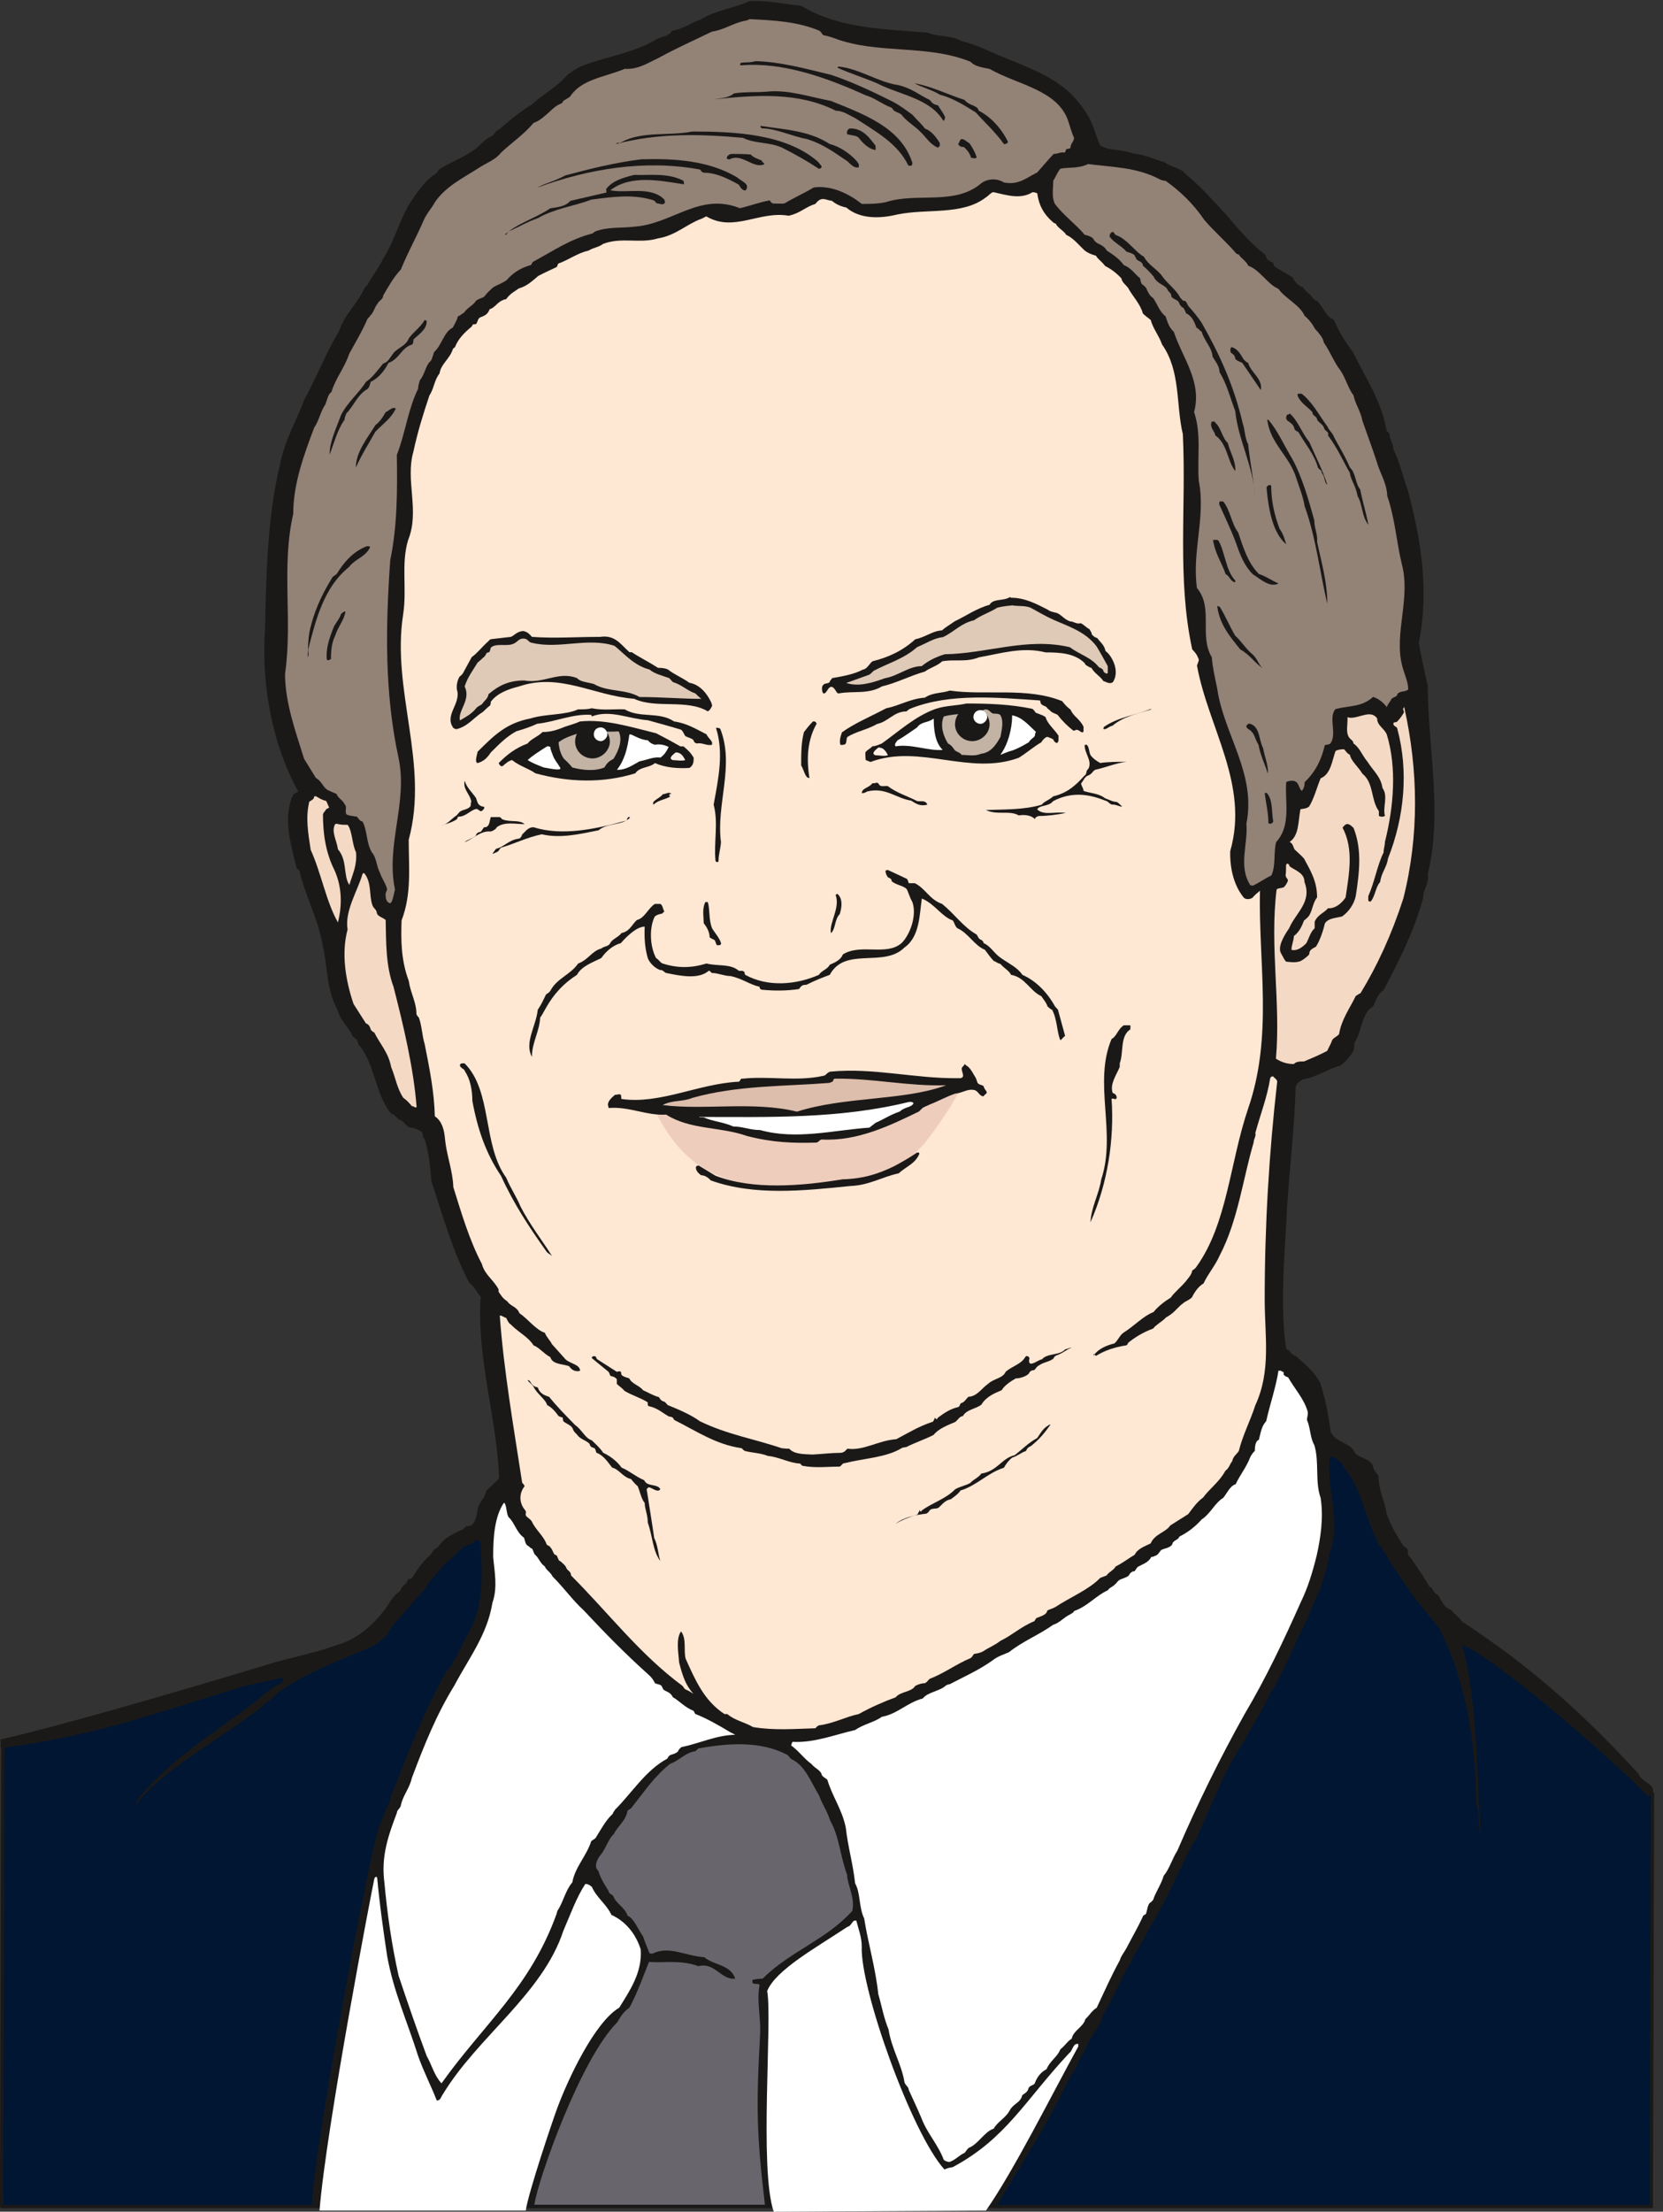 <svg xmlns="http://www.w3.org/2000/svg" xml:space="preserve" width="676.498" height="899.339" fill-rule="evenodd" stroke-linejoin="round" stroke-width="28.222" preserveAspectRatio="xMidYMid" version="1.2" viewBox="0 0 17899 23795"><rect x="0" y="0" width="17899" height="23795" fill="#333333" stroke="none"/><defs class="ClipPathGroup"><clipPath id="a" clipPathUnits="userSpaceOnUse"><path d="M0 0h17899v23795H0z"/></clipPath></defs><g class="SlideGroup"><g class="Slide" clip-path="url(#a)"><g class="Page"><g class="com.sun.star.drawing.ClosedBezierShape"><path fill="none" d="M-1 14647h17807v9112H-1z" class="BoundingBox"/><path fill="#001632" d="M30 18766c455-51 1484-401 3211-843 1087-206 1140-1121 2017-1513 0-25 88-388 185-414l8337-1330c409 139 379 370 539 838 696 465 472 1201 1176 1796 1567 1210 1869 1517 2291 1997l-13 4443H18l12-4974Z"/><path fill="none" stroke="#1B1918" stroke-linejoin="miter" stroke-width="36" d="M30 18766c455-51 1484-401 3211-843 1087-206 1140-1121 2017-1513 0-25 88-388 185-414l8337-1330c409 139 379 370 539 838 696 465 472 1201 1176 1796 1567 1210 1869 1517 2291 1997l-13 4443H18l12-4974Z"/></g><g class="com.sun.star.drawing.ClosedBezierShape"><path fill="none" d="M5 10h17788v23711H5z" class="BoundingBox"/><path fill="#1B1918" d="M10734 23719H3357c13-544 595-3661 722-4070 45-83 71-193 117-261 17-92 55-168 88-252 160-414 326-812 531-1171 18-5 26-25 26-25 12 0 25-25 25-43 76-109 109-219 180-333 166-295 145-648 127-960 0-25-33-46-58-25-13 0-25 25-31 30-109 20-160 91-223 160-109 71-155 168-226 231-18 38-43 46-43 76-97 105-198 219-290 333-56 51-101 109-127 168-51 51-122 122-206 152-345 148-716 282-998 501-38 50-106 81-160 139-452 353-1087 686-1349 1049-12-30 26-43 33-76 453-531 915-742 1446-1191 38-18 71-31 84-43 5-8 30-33 17-59-139 33-287 59-447 102-993 302-1536 513-2552 653-21 0-33 7-33 7-5-25 0-63-5-96 594-135 1777-473 2979-838 239-64 416-97 640-178 239-66 399-231 526-391 46-72 84-143 160-193 12-56 63-64 84-127 17 0 30 0 38-8 51-81 122-186 198-249 13-13 18-25 30-43 13-28 46-28 66-59 56-83 160-134 267-180 8-13 25-38 53-30 69-13 82-105 94-168 8-89 79-122 92-211 63-63 101-89 140-135-21-632-244-1297-199-1950-45-64-71-115-122-153-177-332-281-706-408-1094-13-160-26-303-72-450-25-25-17-51-30-81-41-21-79-46-130-46-43-13-63-71-109-84-18-5-25-18-38-30-13-8-18-26-51-33-172-192-178-552-358-751-5-30-13-43-20-50-13-13-26-18-43-38-33-89-130-161-160-282-122-216-102-460-160-696-51-290-181-513-249-795-13-26-38-26-33-44-64-251-148-543-33-782 12-13 33-13 53-30-277-501-399-1141-358-1740 13-590 25-1209 160-1773 51-269 178-468 261-699 127-228 237-510 376-741 66-191 193-287 277-468 0 0 13-18 26-25 50-97 127-186 172-287 135-211 186-462 325-653 72-102 135-193 232-256 20-6 33-34 45-51 115-76 267-127 389-219 63-51 109-114 180-139 13-13 26-21 38-46 6-5 18-18 39-26 101-88 223-190 353-269 106-101 274-190 383-320 43-30 114-81 173-101 261-97 561-140 787-282 69-31 132-31 165-89 122-21 181-76 308-122 152-97 365-122 525-198 178-12 376 33 557 50 410 249 890 249 1362 290 130 51 257 25 358 89 181 43 303 114 455 173 307 127 594 231 787 459 51 59 89 110 122 168 64 102 89 229 135 325 96 59 236 38 345 84 140 13 229 63 351 97 63 55 173 55 223 127 188 154 295 287 442 441 117 140 252 300 409 422 16 8 16 46 33 59 21 5 21 25 51 25 8 0 13 30 20 46l199 119c25 58 58 84 114 109 20 46 76 64 96 109 21 13 21 33 51 33 59 56 89 166 181 204 50 122 121 236 203 345 134 277 307 518 365 851 13 8 18 8 31 38 0 53 41 97 41 160 68 130 106 307 152 429 147 539 236 1100 122 1646 25 165 63 313 96 473 5 683 160 1369 0 2022 18 109-50 152-50 261-110 384-257 666-425 986-55 33-81 101-109 167-5 13-30 26-43 38-84 84-89 249-160 359-8 43 0 63-20 101-31 51-69 102-135 148-127 33-249 121-396 147-43 20-76 46-84 84-13 493-81 986-102 1479-25 447-63 914 0 1336 21 20 46 20 51 46 21 18 33 30 51 30 91 84 193 160 264 290 56 172 89 345 114 531 51 114 224 114 262 228 66 59 168 59 193 142 5 51 51 72 59 110 0 139 68 261 88 401 51 142 110 231 178 340 33 31 33 18 54 59-21 43 30 68 50 106 69 105 127 186 178 277 38 5 38 69 92 89 38 51 56 135 139 160 38 46 84 76 122 127 750 493 1298 986 1900 1639 0 76 262 134 102 243-333-353-1496-1364-1931-1600-28-13-40-18-71-30 160 599 160 1381 198 2039-38-109 0-218-50-337 0-653-110-1331-397-1883-172-210-320-391-462-619-71-92-114-199-185-282-148-275-178-595-376-826-28-71-71-89-130-122 0 0-18 8-25 26-26 274 71 543 46 825-21 76-13 127-46 180-18 148-64 262-102 402-71 134-117 277-180 396-122 244-211 488-351 711-91 193-193 341-282 513-109 165-193 320-269 493-84 186-173 376-244 556-89 122-139 270-216 409-71 153-134 282-218 430-97 165-160 299-257 447-5 25-5 33-5 33-122 177-193 396-315 581-30 160-160 244-198 404-68 64-76 178-147 249-267 556-480 869-793 1395Z"/></g><g class="com.sun.star.drawing.ClosedBezierShape"><path fill="none" d="M3068 205h8494v9515H3068z" class="BoundingBox"/><path fill="#938276" d="M8067 206c254 12 518 25 755 126 17 13 25 34 38 46 30 5 76 18 114 31 467 180 998 63 1473 256 43 51 140 64 203 76 303 173 729 224 846 557 26 78 38 129 64 185 0 41-38 59-38 104 0 13-26 13-46 18-5 8-5 25-18 38-33-13-71 13-117 13-56 58-114 129-178 200-109 51-198 140-358 107-83-51-180-38-243 8-282 244-691 96-1024 203-89 20-180 20-262 20-122-96-315-205-518-177-104 63-206 106-315 172-38 5-84 0-127 0-25-15-25-28-33-33-101 18-211 59-320 84-429-173-722 165-1126 198-147 18-287 0-429 51-5 0-18 18-39 25-231 59-408 181-627 300-13 0-18 33-30 38-104 28-193 84-257 160-33 28-89 46-147 79-26 25-64 56-97 102-20 12-71 25-89 45-33 51-89 69-129 127-26 13-43 33-64 38-12 46-30 71-56 122-96 46-116 186-200 262-13 38-18 51-26 76-5 15-17 28-25 33-43 51-56 142-102 193-12 38-20 69-20 94-107 213-140 488-229 711 6 385 6 763-71 1134-50 711-63 1420 89 2124 104 480-139 934-38 1419-18 72-25 130-51 148-45-13-50-56-50-102 5-25 12-33 17-46-12-63-56-114-76-177-43-84-38-168-89-224-63-109-46-231-101-333-26 0-38-25-59-50-38-8-84-8-114-26-20-40 13-79-20-109-18-46-72-64-84-109-26-13-64-26-102-46-46-30-63-96-122-127l-127-206c-89-287-205-602-205-914 83-582-43-1146 88-1722 0-325 117-639 226-928 51-71 69-178 120-249 20-51 28-109 66-135 43-147 140-256 190-409 71-129 143-249 198-378 8-13 21-13 26-31 41-33 46-91 84-134 7-21 25-26 33-38 12-8 25-26 25-46 56-97 109-193 191-282 78-191 160-333 243-523 33-79 89-135 127-206 122-173 315-262 481-371 83-51 172-84 226-155 127-119 249-198 350-320 71-25 122-76 180-127 39-38 69-63 122-84 5-5 13-12 18-25 20-18 59-31 76-51 122-185 371-206 585-295 144 8 248-63 358-114 198-109 389-193 582-287 135-20 237-96 358-117 18-5 31-5 46-17Z"/></g><g class="com.sun.star.drawing.ClosedBezierShape"><path fill="none" d="M7963 658h2154v932H7963z" class="BoundingBox"/><path fill="#1B1918" d="M8130 658c274 7 524 78 814 147 236 79 447 181 653 283 89 45 153 96 224 147 51 59 101 102 134 148 69 26 115 84 160 155v31c0 7-12 7-20 20-89-38-122-109-198-180-51-51-147-110-193-174-18-18-51-25-81-43-8-8-21-28-26-33-105-38-173-102-283-135-409-186-890-359-1332-321-32-5-12-5-12-25 50-13 101 0 160-20Z"/></g><g class="com.sun.star.drawing.ClosedBezierShape"><path fill="none" d="M9012 716h1160v584H9012z" class="BoundingBox"/><path fill="#1B1918" d="M9024 716c219 20 429 168 641 199 148 33 231 109 341 160 25 25 25 45 89 58 20 32 50 72 76 123 0 13 0 38-18 43-147-242-462-275-712-402-140-60-287-105-429-169l12-12Z"/></g><g class="com.sun.star.drawing.ClosedBezierShape"><path fill="none" d="M9845 897h1005v655H9845z" class="BoundingBox"/><path fill="#1B1918" d="M9850 897c193 38 353 121 531 178 41 51 92 51 135 84 8 5 13 20 20 33 127 64 244 191 313 334-5 18-26 25-43 25-84-122-219-245-303-341-122-76-242-153-389-192-84-53-193-78-269-121h5Z"/></g><g class="com.sun.star.drawing.ClosedBezierShape"><path fill="none" d="M7680 981h2141v805H7680z" class="BoundingBox"/><path fill="#1B1918" d="M8266 985c228-20 447 58 678 101 351 143 743 282 870 649 7 13 7 31 0 43-6 8-31 8-39 0-114-236-350-363-569-506-77-38-135-81-211-81-409-206-865-168-1314-122 71-13 160-13 218-64 122-20 249-8 367-20Z"/></g><g class="com.sun.star.drawing.ClosedBezierShape"><path fill="none" d="M8183 1355h1062v449H8183z" class="BoundingBox"/><path fill="#1B1918" d="M8199 1356c251 38 513 51 732 194 107 25 224 107 292 186 8 13 21 31 21 31v33c-51 13-89-33-122-64-140-92-249-181-435-239-168-32-315-108-475-116 0 13-55-29-13-25Z"/></g><g class="com.sun.star.drawing.ClosedBezierShape"><path fill="none" d="M9116 1382h309v233h-309z" class="BoundingBox"/><path fill="#1B1918" d="M9154 1382c135 0 204 101 270 186v46c-71-8-135-71-181-131-21-25-72-25-122-38-5-5-5-5-5-30 5-8 12-33 38-33Z"/></g><g class="com.sun.star.drawing.ClosedBezierShape"><path fill="none" d="M6632 1415h2213v404H6632z" class="BoundingBox"/><path fill="#1B1918" d="M7453 1415c455 0 992 25 1337 313 25 20 33 38 51 58 7 13-5 26-26 31-122-81-261-160-401-230-148-63-283-38-418-104-467-43-923-51-1364 66 7-25 33 0 58-20 223-121 506-64 763-114Z"/></g><g class="com.sun.star.drawing.ClosedBezierShape"><path fill="none" d="M10312 1496h200v208h-200z" class="BoundingBox"/><path fill="#1B1918" d="M10350 1496c30 0 50 27 84 45 31 46 56 85 77 149 0 20-38 12-59 7-13-40-30-71-72-110-13-13-30 0-43-13-8 0-13-7-25-25 12-8 12-26 25-46l13-7Z"/></g><g class="com.sun.star.drawing.ClosedBezierShape"><path fill="none" d="M7823 1656h406v123h-406z" class="BoundingBox"/><path fill="#1B1918" d="M7878 1656c67 0 144 0 202 7 31 33 77 46 120 65 0 20 21 20 28 38-117 58-239-122-375-52-13 0-30 0-30-13 0-25 30-45 55-45Z"/></g><g class="com.sun.star.drawing.ClosedBezierShape"><path fill="none" d="M5781 1712h2260v339H5781z" class="BoundingBox"/><path fill="#1B1918" d="M6901 1714c354-11 730 13 1032 194 43 38 89 51 107 90 0 21 0 38-18 51-33 0-51-30-71-63-110-60-237-128-376-128-28-8-28-21-41-34-594-110-1202-7-1753 195 83-46 198-73 302-131 261-71 548-141 818-174Z"/></g><g class="com.sun.star.drawing.ClosedBezierShape"><path fill="none" d="M11331 1765h3827v7764h-3827z" class="BoundingBox"/><path fill="#938276" d="M11712 1765c251 33 518 33 762 160 20 12 46 20 71 20 160 114 300 249 417 421 93 110 223 224 326 341 12 13 20 30 45 30 18 38 82 71 102 122 127 46 206 198 325 249 79 109 226 168 282 290 51 43 84 89 104 127 5 12 18 25 31 38 25 33 63 71 71 122 71 101 109 211 178 299 58 84 83 193 142 270 25 109 76 167 96 274 56 160 107 295 153 437 38 135 109 228 114 371 84 244 97 481 155 725 102 376-84 746 5 1099 25 97 66 178 66 257-28 30-91 13-117 51 0 30-43 30-63 51-13 30-38 50-51 89-33-46-84-89-147-110-122 110-249 92-404 130-82 89 20 267-56 371-13 12-33 12-59 17-38 155-96 282-218 399 0 31-5 64-30 94-39-30-26-101-97-109-20 0-51 0-71 15-18 203 58 465-109 645-31 127 0 244-51 359-71 33-127 76-198 109-13 0-26 0-31-8-129-203-20-442-40-658 109-538-243-960-314-1453-25-122-51-231-58-337-140-232 20-534-160-745-56-388 96-768 20-1151-20-249 31-501-51-742 89-328-129-589-218-864-59-53-71-121-89-167-64-46-89-135-135-198-38-21-58-71-76-110-7-5-13-17-33-30-18-8-25-38-30-71-59-46-92-109-176-142-43-64-119-115-185-158-13-33-56-58-102-79-25-17-38-38-43-50-20-18-53-31-91-39-89-109-224-205-320-332-37-76-18-160-18-249 25-38 43-89 76-130 84-17 198 0 300-50Z"/></g><g class="com.sun.star.drawing.ClosedBezierShape"><path fill="none" d="M5430 1881h1933v649H5430z" class="BoundingBox"/><path fill="#1B1918" d="M6826 1882c165 5 363-25 531 63 0 13 5 18 5 38-254-38-569-108-793 64 173 38 435-51 582 101 0 8 13 26 0 41-25 19-51 0-76 0-13 0-26-28-38-33-224-71-447-38-674-8-186 72-389 93-574 199-117 41-198 92-315 143-13 5-13 38-43 38 126-122 337-181 492-287 89-13 165-21 216-80l385-89c7-5 0-25 0-38 66-89 180-122 302-152Z"/></g><g class="com.sun.star.drawing.ClosedBezierShape"><path fill="none" d="M4314 2068h9435v16538H4314z" class="BoundingBox"/><path fill="#FEE7D3" d="M10696 2068c135 30 287 81 417 0 18 0 38 5 51 12 17 127 68 224 172 313 5 7 26 12 26 12 25 51 89 77 114 122 76 33 135 109 198 168 33 25 71 43 122 56 20 38 64 63 97 109 71 38 121 76 177 135 8 45 41 63 71 101 46 89 130 168 160 277 33 31 51 43 84 69 26 96 89 167 122 264 203 287 148 650 224 965 38 787-64 1554 101 2316 38 39 51 56 71 110 0 17-12 38-20 63 122 671 564 1280 358 1997-5 190 41 370 143 497 17 26 76 26 101 0 20-25 38-38 76-71-17 776 143 1563-127 2343-198 584-223 1237-556 1702-13 20-25 28-46 41-5 43-38 76-71 119-56 66-127 122-160 173-56 33-140 96-185 155-115 45-203 147-325 223-38 26-59 84-97 115-84 20-173 58-223 129 33 51-38-58 25 5 89-56 198-94 328-114 12-8 17-20 17-26 72-58 160-114 270-154 33-44 101-77 139-120 84-46 105-84 160-134 13-8 33-26 33-26 18-13 51-25 84-53 26-51 64-115 127-153 51-109 122-185 173-299 198-379 249-821 366-1217 0-38 30-71 18-102 58-210 129-391 160-589 12-20 12-20 33-20 12 20 30 20 43 53-89 780-135 1555-135 2347 0 391 71 767-101 1138-56 173-135 320-178 493-21 33-59 53-71 109-21 25-26 51-46 76-5 13-18 13-31 33-58 109-172 193-236 282-71 51-117 122-160 178l-193 122c-51 76-168 91-211 193-58 30-142 56-172 122-72 43-130 89-206 127-18 38-64 51-97 96l-68 26c-122 127-320 206-480 312-38 21-64 26-89 38-8 46-59 59-109 79-13 0-21 25-33 38-140 56-232 147-364 211-66 51-134 76-180 109-46 26-76 26-102 31-12 7-12 25-38 45-155 64-277 160-442 224-25 25-25 33-50 46-34 0-72 12-105 30-38 66-160 59-210 122-127 46-270 109-397 180-147 31-270 102-430 122-13 5-25 18-38 31-224 7-447 25-671-13-83-51-198-71-276-140h-31c-223-147-315-370-417-594-25-91 13-213-50-295-59 82-26 237-21 333 38 147 71 249 155 338-25-13-45-31-84-46-7 0-25-25-33-38-459-338-797-785-1201-1189 0-38-25-45-46-71-12-38-43-58-71-84-18 0-18-25-30-43 0-12-8-20-26-25-20-13-25-59-50-79 0-13-26-18-39-30-28-89-121-160-160-249-33-46-71-46-66-84 13-26-17-46-30-71-38-64-38-153 18-224-5-20-13-20-26-38-89-582-198-1204-241-1798 30 0 43 20 69 25 12 21 20 51 50 71l13 13c79 76 180 127 231 211 64 25 109 89 181 127 25 79 121 71 198 96 12 8 17 21 25 26 18 20 56 38 97 25 0-68-105-76-155-122l-148-165c-17-38-56-71-76-122-96-30-185-152-274-211-26-71-92-71-130-127-51-33-68-66-94-104v-25c-58-109-147-153-180-274-135-257-219-544-307-826-5-173-72-340-89-513-8-102-33-198-110-249-7-269-58-518-109-775-30-101-30-198-63-287 0-5-13-5-26-38 0-127-63-223-83-358-84-224-84-443-77-649 110-287 77-569 77-868 223-826-190-1606-59-2431 41-277-25-539 53-795 127-313-33-640 56-948 46-215 104-401 173-607 51-76 51-165 109-236 13-101 109-155 143-261 0-8 17-13 25-26 30-84 107-160 173-213 12-13 17-26 17-26 0-5 13 0 33-5 18-12 18-58 44-71 45-18 83-30 104-89 68-20 81-89 178-109 45-63 96-84 134-114 89-26 135-71 211-135 71-38 130-63 198-96 8-5 8-26 20-38 110-39 199-110 326-140 53-33 104-33 154-71 199-76 397 0 590-59 190-30 307-152 465-210 28-8 33-21 58-26 295 173 569-63 884-8 122-25 178-93 287-127 8-5 13-20 38-38 46-33 91 0 142 5 38 33 90 59 154 72 142 122 353 122 543 76 328-69 704 12 960-186 38-25 51-50 77-55h7Z"/></g><g class="com.sun.star.drawing.ClosedBezierShape"><path fill="none" d="M11943 2494h1565v2844h-1565z" class="BoundingBox"/><path fill="#1B1918" d="M11976 2494c17 7 17 20 30 33 130 45 206 180 307 236 46 89 143 134 193 205 69 97 148 140 198 237 18 12 18 33 52 33 21 17 26 51 46 68 43 46 102 122 132 168 193 338 348 679 442 1083 25 69 20 152 58 223 21 199 59 376 72 557-13-315-181-607-211-915-59-155-92-294-168-416-5-76-46-116-76-169-8-101-84-160-117-267-30-20-30-33-56-45-25-64-46-122-109-153-8 0-8-28-25-45 0-13-13-21-22-21-12-17-25-25-30-43-8-38-59-38-84-71 0-46-33-46-46-84-38-51-106-51-147-134-43-51-81-89-114-115 0-45-46-45-71-71 0-18-18-25-18-43-26-20-51-25-89-38-46-59-130-92-180-160 0-13 0-33 20-46l13-7Z"/></g><g class="com.sun.star.drawing.ClosedBezierShape"><path fill="none" d="M3548 3442h1047v1450H3548z" class="BoundingBox"/><path fill="#1B1918" d="m4585 3449 8 5c0 92-84 142-143 198 0 13 0 33-12 54-115 30-140 158-257 199-38 76-101 160-191 203-8 25-13 58-33 76-107 59-148 181-229 264-13 31-20 56-20 69-76 105-109 240-160 374-4-134 76-294 122-425 71-140 193-236 269-358 68-43 127-127 186-198 64-13 84-97 135-136 43-38 114-63 140-134 50-69 122-115 172-198l13 7Z"/></g><g class="com.sun.star.drawing.ClosedBezierShape"><path fill="none" d="M13242 3736h333v462h-333z" class="BoundingBox"/><path fill="#1B1918" d="M13261 3736c63 20 90 76 123 128 12 15 30 33 50 40 26 102 161 173 136 293l-199-293c-26-13-60-20-77-46 0-21-13-46-41-59-12-13-17-43 0-63h8Z"/></g><g class="com.sun.star.drawing.ClosedBezierShape"><path fill="none" d="M13965 4235h764v1412h-764z" class="BoundingBox"/><path fill="#1B1918" d="M13985 4236h25c115 89 187 229 276 352 20 38 33 51 58 84 51 109 127 218 185 358 65 58 57 172 111 236 25 130 63 250 88 379-71-83-63-223-116-307-18-110-78-181-83-250-78-135-134-269-236-404 13-38-20-38-40-71-6-44-51-57-77-97 0-39-51-39-51-82-51-58-127-96-160-180 0-5 0-24 20-18Z"/></g><g class="com.sun.star.drawing.ClosedBezierShape"><path fill="none" d="M3830 4389h431v642h-431z" class="BoundingBox"/><path fill="#1B1918" d="M4234 4389s18 0 26 7c-51 107-135 160-220 249-76 136-147 245-210 385 0-168 127-320 210-456 60-46 85-97 111-140 30-12 50-38 83-45Z"/></g><g class="com.sun.star.drawing.ClosedBezierShape"><path fill="none" d="M13842 4447h445v770h-445z" class="BoundingBox"/><path fill="#1B1918" d="M13881 4448c92 81 130 210 211 307 72 166 144 301 194 461-33-26-25-77-50-115-13-12-13-33-13-33-8-12-25-18-38-38-39-140-131-245-212-384 0 0-29-8-42-33-5-38-30-56-68-84-8 0-13-13-20-26 0-17 0-25 12-43 8 0 21 0 26-12Z"/></g><g class="com.sun.star.drawing.ClosedBezierShape"><path fill="none" d="M13640 4516h648v1981h-648z" class="BoundingBox"/><path fill="#1B1918" d="M13652 4516c102 121 165 269 254 416 110 199 182 456 240 667 0 88 38 147 30 231 46 217 110 435 110 666-71-289-122-717-244-1050-18-109-56-198-90-302-71-237-282-372-312-628h12Z"/></g><g class="com.sun.star.drawing.ClosedBezierShape"><path fill="none" d="M13034 4535h264v534h-264z" class="BoundingBox"/><path fill="#1B1918" d="m13075 4536 5 12c60 46 73 161 136 220 21 94 85 186 80 300-85-101-85-295-216-384 0-39-67-85-38-148h33Z"/></g><g class="com.sun.star.drawing.ClosedBezierShape"><path fill="none" d="M13632 5218h213v640h-213z" class="BoundingBox"/><path fill="#1B1918" d="M13682 5227c0 161 34 313 90 461 42 59 55 117 72 168-148-122-192-384-212-609 0-13 33-45 50-20Z"/></g><g class="com.sun.star.drawing.ClosedBezierShape"><path fill="none" d="M13122 5394h641v898h-641z" class="BoundingBox"/><path fill="#1B1918" d="M13134 5395h31c76 88 89 241 161 332 58 174 109 334 223 448 80 26 136 71 212 102-94 51-199-51-275-97-84-81-135-198-178-325-54-148-123-288-186-430 0 0 0-37 12-30Z"/></g><g class="com.sun.star.drawing.ClosedBezierShape"><path fill="none" d="M13056 5807h241v460h-241z" class="BoundingBox"/><path fill="#1B1918" d="M13076 5809c5 0 25-5 38 7 72 123 77 321 182 431 0 0 0 18-7 18-51-18-51-63-98-89-38-115-115-224-135-367h20Z"/></g><g class="com.sun.star.drawing.ClosedBezierShape"><path fill="none" d="M3311 5876h674v1198h-674z" class="BoundingBox"/><path fill="#1B1918" d="M3941 5879c13 0 25-11 43 8-51 107-165 127-230 216-264 211-354 557-437 885 0 38 12 56-5 84 5-110 0-226 38-353 50-193 140-367 232-514 12-6 25-18 43-31 79-129 173-236 316-295Z"/></g><g class="com.sun.star.drawing.ClosedBezierShape"><path fill="none" d="M8847 6424h3163v1038H8847z" class="BoundingBox"/><path fill="#1B1918" d="M10882 6431c147 0 269 64 392 127 43 33 89 26 120 46 40 25 71 63 122 81 38 0 71 33 116 20 31 13 64 51 94 64 8 20 21 25 26 58 15 13 20 26 58 38 33 46 76 72 89 141 8 0 13 13 25 20 66 72 122 211 54 313-33 25-66 0-104-13-31-51-89-76-127-140-26-7-38-20-51-25 0 0-20-13-20-25-110-110-270-117-422-117-250-64-486 13-717 53-143 56-262 18-397 43-45 46-134 71-185 110-173 50-302 122-463 160-148 89-313 45-468 76-25-5-30-51-68-71-46-5-46 53-84 71-20 0-20-18-25-43 0-8 0-41 12-46 13-25 51-13 71-33 0-18 13-18 26-43 114-21 228-38 332-92 44-5 69-63 102-89 173-43 326-114 461-237 117-25 180-89 289-96 31-31 82-59 135-97 119-56 236-140 376-178 38-71 155-38 218-83l13 7Z"/></g><g class="com.sun.star.drawing.ClosedBezierShape"><path fill="none" d="M9108 6513h2816v854H9108z" class="BoundingBox"/><path fill="#DFCAB7" d="M10894 6513c71 12 135 0 198 25 84 46 160 91 244 129 165 73 346 128 467 288 39 64 82 143 120 212v71c-5 13-13 13-31 0-7 0-20-20-20-33-18-12-18-17-43-25-84-108-206-136-315-217-460-109-889 69-1345 76-109 33-185 76-249 128-139 0-249 104-396 130-142 51-282 94-416 51l248-89c13-8 26-21 46-41 153-82 325-128 468-255 109-46 177-96 281-109 122-59 191-148 333-181 77-56 166-82 250-135 71-18 109-18 160-25Z"/></g><g class="com.sun.star.drawing.ClosedBezierShape"><path fill="none" d="M13101 6520h495v673h-495z" class="BoundingBox"/><path fill="#1B1918" d="m13121 6525 13 12c55 92 102 202 161 304 55 43 119 147 186 199 56 50 69 122 114 152-84-51-140-147-245-204-114-142-224-269-249-468l20 5Z"/></g><g class="com.sun.star.drawing.ClosedBezierShape"><path fill="none" d="M3515 6579h204v526h-204z" class="BoundingBox"/><path fill="#1B1918" d="M3718 6579c-13 93-79 160-111 261-38 77-45 166-45 250-13 8-31 20-44 8-14-122 31-244 77-359 31-54 57-79 77-135 13-8 20-20 38-25h8Z"/></g><g class="com.sun.star.drawing.ClosedBezierShape"><path fill="none" d="M4849 6789h2817v1056H4849z" class="BoundingBox"/><path fill="#1B1918" d="M5628 6789c43 5 69 30 97 63 249 18 477 0 735 0 160-25 223 84 315 165h25c89 59 191 109 282 168 43 0 81 5 107 18 66 53 160 91 231 143 109 18 185 109 231 203 13 28 13 41 13 46-13 25-21 45-46 58-229-135-556-25-793-135-434-33-796-282-1235-134-130 33-239 76-307 165 0 20-8 41-8 41-25 17-43 38-76 68-97 59-160 155-282 186-18 0-18 0-38-13-101-140 89-262 38-414-5-53 8-97 25-131 8-12 21-17 38-38l97-178c63-45 109-109 180-172 13-16 26-21 26-21l216-25c33-13 66-58 129-63Z"/></g><g class="com.sun.star.drawing.ClosedBezierShape"><path fill="none" d="M4947 6871h2602v881H4947z" class="BoundingBox"/><path fill="#DFCAB7" d="M5617 6871h25c38 0 51 45 84 45 287 71 607-62 889 33 109 89 211 212 377 255 51 46 142 66 211 92 13 12 20 25 41 43 88 25 152 91 241 122 20 20 38 38 63 58-203 0-434-20-664-20-155-89-340-51-492-140-66-20-143-20-181-63-198-79-358 63-569 25-168 0-275 56-384 147-8 51-46 70-66 103-18 20-51 25-69 51-46 58-104 89-173 129-24-109 122-218 51-366 33-102 89-173 140-257 20-18 38-30 58-52 13-5 21-20 33-38 0-13 18-20 31-20 13-13 13-31 20-51 64-56 186 0 262-51 13-5 38-38 72-45Z"/></g><g class="com.sun.star.drawing.ClosedBezierShape"><path fill="none" d="M9040 7429h2623v587H9040z" class="BoundingBox"/><path fill="#1B1918" d="M10221 7430c392 55 834-40 1212 114 18 25 51 64 89 90 31 76 102 101 140 185v52c-18 25-38-14-71-19-5-7-31 19-43 5-51-38-115-101-160-160-13-18-46-18-77-43-7-8-20-20-38-33-7-25-53-25-71-52 0-13-8-25-8-33-454-30-966-81-1387 85-26 8-33 20-51 33-135 0-193 109-315 135-109 63-231 82-320 140-13 13-5 38-18 71-8 13-41 18-58 13-12-46 0-84 17-134 135-98 308-169 475-258 148-30 257-103 417-115 89-59 185-46 267-76Z"/></g><g class="com.sun.star.drawing.ClosedBezierShape"><path fill="none" d="M9314 7569h2081v647H9314z" class="BoundingBox"/><path fill="#1B1918" d="M10402 7569c231 0 473 7 712 58 13 13 25 25 30 38 21 13 77 25 110 51 20 72 88 123 139 199v51c-5 12-5 33-30 25 0-5-21-13-21-25-5-18-38-26-68-38-20 0-53 33-66 58-76 43-153 110-241 166-532 198-1071-153-1598 46-17-8-50-20-50-20-5-13-5-56-5-82 17-28 43-33 76-67 33 0 71-18 101-30 173-122 354-291 578-372 114-38 223-33 333-58Z"/></g><g class="com.sun.star.drawing.ClosedBezierShape"><path fill="none" d="M13715 7607h1517v3843h-1517z" class="BoundingBox"/><path fill="#F4D9C4" d="M15116 7619c148 666 160 1369-12 2048-127 392-281 724-461 1019-13 5-25 13-51 30-58 122-155 252-180 412-31 30-69 43-76 69-13 38-31 63-51 109-84 45-160 76-250 114-46 0-84 0-109 28-71 0-135-20-193-58 53-602-68-1209 7-1819 13-18 51-13 77-25 20-18 33-40 45-70 0-25-20-25-25-58 5-33 5-72 5-110 13-38 38 0 38 13 64 46 160 71 160 168 85 217-96 333-165 498-58 84-130 206-84 275 26 46 33 66 51 84 58 7 102 12 155-5 25-13 63-39 94-72 0-50 34-63 72-83 38-56 76-160 96-249 34-59 115-59 186-77 71-50 127-129 147-218 38-250 71-499-25-738-13-5-26-30-59-38-25-5-43 21-58 38 122 232 71 493 33 751-33 51-102 122-190 117-41 50-110 68-143 144v71c-45 39-59 102-90 161-38 38-96 88-160 71 0-51 26-102 26-148 58-45 84-101 109-167 18-13 30-26 43-38 47-51 47-148 98-211 0-174-71-288-141-418-33-38-71-68-91-89-26-12-18-71-64-89 104-71 91-223 117-353 25-5 68-5 94-30 54-89 80-198 123-302 109-44 122-186 160-293 20-15 58-20 91-20 18 13 31 46 64 59 12 68 94 134 134 203 127 104 89 282 178 404v50c14 13 52 13 65 0-26-96 38-210-26-299-18-122-97-181-161-282-63-76-81-148-152-198 0-33-33-38-51-71-33-59-8-140-13-211 89 33 224-76 300-8 13 8 20 25 20 25 0 72 70 97 103 168 109 358 76 775-20 1158 0 46-18 84-13 110-70 139-95 312-166 473v46c5 12 18 12 25 12 51-58 51-154 103-211 13-104 71-155 84-252 177-447 223-940 101-1394 0-26-43-26-43-56 0-26 31-8 43-26 26-28 46-53 71-96 5-13-25-38 5-58v12Z"/></g><g class="com.sun.star.drawing.ClosedBezierShape"><path fill="none" d="M5124 7620h2542v591H5124z" class="BoundingBox"/><path fill="#1B1918" d="M6370 7620c115 25 245 7 354 12 160 97 371 21 531 130 134 18 236 81 350 139 8 27 33 40 59 85v26c-51 17-110-26-160-13-13 0-38-13-38-33-21-25-46-25-84-43-21-14-21-47-51-72-122-38-224-64-358-102-206-15-409-117-603-41 0-12-8-12-8-17-198-13-388 76-581 96-64 31-140 56-224 81-102 55-178 131-274 227-38 56-71 94-143 115-37-13 0-102 0-122 181-179 308-308 572-359 165-51 371-33 510-97 59 0 102 0 148-12Z"/></g><g class="com.sun.star.drawing.ClosedBezierShape"><path fill="none" d="M11876 7628h516v218h-516z" class="BoundingBox"/><path fill="#1B1918" d="M12390 7633c-148 45-301 77-415 174-46 13-54 33-84 38-19 0-19-5-8-25 148-103 342-128 502-192 5 0 5 5 5 5Z"/></g><g class="com.sun.star.drawing.ClosedBezierShape"><path fill="none" d="M10140 7633h650v496h-650z" class="BoundingBox"/><path fill="#C3B3A5" d="M10600 7633h13c38 0 51 45 84 45 25 0 58 0 71 18 38 67 13 156 0 232-46 85-104 169-206 181-76 31-141 13-212 13-12-25-58-33-76-53-20-31-40-56-71-70-46-76-88-185-46-290 148-43 295-13 443-76Z"/></g><g class="com.sun.star.drawing.ClosedBezierShape"><path fill="none" d="M10767 7695h386v427h-386z" class="BoundingBox"/><path fill="#FFF" d="M10894 7696c110 20 179 109 258 180-8 0-13 25-13 39-12 25-45 33-66 71-44 25-107 64-179 89-51 13-89 33-127 46 81-110 127-278 127-425Z"/></g><g class="com.sun.star.drawing.ClosedBezierShape"><path fill="none" d="M9633 7734h514v337h-514z" class="BoundingBox"/><path fill="#FFF" d="M10050 7734c0 110 12 253 96 334-148 15-339-68-507-38-17-25 7-43 20-64 69-38 148-97 212-140 45-65 114-47 173-92h6Z"/></g><g class="com.sun.star.drawing.ClosedBezierShape"><path fill="none" d="M5366 7756h2101v643H5366z" class="BoundingBox"/><path fill="#1B1918" d="M6243 7762c268-27 532 56 819 127 101 52 172 90 261 141h33c46 38 77 66 110 122 0 38 0 83-46 110-122 7-249 0-371-52-58 52-165 39-211 110-353 109-717 97-1075 0-71-51-173-78-252-143-43 13-63 33-101 65-18 7-31-7-43-32 88-89 177-160 312-211 38-51 109-71 160-123 84 0 152-20 244-58 51-18 106-31 160-56Z"/></g><g class="com.sun.star.drawing.ClosedBezierShape"><path fill="none" d="M8623 7762h168v610h-168z" class="BoundingBox"/><path fill="#1B1918" d="M8763 7762c8 0 21 5 26 25-98 173-111 372-77 583-46 5-59-89-89-135 0-127 0-245 30-359 25-33 59-76 97-114h13Z"/></g><g class="com.sun.star.drawing.ClosedBezierShape"><path fill="none" d="M13414 7786h234v540h-234z" class="BoundingBox"/><path fill="#1B1918" d="M13454 7787c108 30 95 178 141 262 18 102 58 186 51 275-33-109-77-186-102-314-34-50-39-109-77-142-13-18-46-25-53-51 0-12 20-37 40-30Z"/></g><g class="com.sun.star.drawing.ClosedBezierShape"><path fill="none" d="M7680 7829h135v1447h-135z" class="BoundingBox"/><path fill="#1B1918" d="M7714 7831c12-4 39 7 39 12 156 398-47 809 7 1219-7 84-26 127-26 198 0 20-28 20-33 0-20-198 33-405-20-603 53-287 110-562 25-826h8Z"/></g><g class="com.sun.star.drawing.ClosedBezierShape"><path fill="none" d="M6012 7869h667v417h-667z" class="BoundingBox"/><path fill="#C3B3A5" d="M6294 7869c115 0 238 7 365 0 45 91 0 206-56 295-51 27-71 47-98 93-101 43-236 30-346 0-21-28-59-66-89-93-33-43-53-109-58-178 76-59 178-84 282-117Z"/></g><g class="com.sun.star.drawing.ClosedBezierShape"><path fill="none" d="M6640 7902h558v382h-558z" class="BoundingBox"/><path fill="#FFF" d="M6792 7902c46 20 109 58 181 63 18 20 38 39 76 47 51-8 102 0 148 25-26 51-46 84-89 114-71-12-147 26-225 40-71 38-147 96-243 91 83-105 114-232 134-380h18Z"/></g><g class="com.sun.star.drawing.ClosedBezierShape"><path fill="none" d="M10612 8011h1513v802h-1513z" class="BoundingBox"/><path fill="#1B1918" d="M11695 8011c30 25 25 83 43 114 28 38 66 63 104 84 89-13 190-13 282-13-109 13-214 58-328 84-13 0-30 18-46 38-5 5-17 18-38 25-38 13-50 56-76 85 0 25 26 51 26 81 71 26 167 26 231 79 50 18 83 38 114 38 25 0 46 31 71 51-25 5-71-25-102-20-33 0-45-38-83-44-193-78-371-91-558 6-50 63-142 38-172 88 68 72 198 21 308 39-97 20-199 33-291 33-17 7-30 7-43 33-33-39-109-51-172-39-97-58-232 0-353-58 193-8 408 0 601-58 18-31 84-51 122-89 161-38 250-127 339-225 8 0 21-25 21-45 5-18 17-18 25-39 30-83-46-152-46-243l21-5Z"/></g><g class="com.sun.star.drawing.ClosedBezierShape"><path fill="none" d="M5679 8029h355v251h-355z" class="BoundingBox"/><path fill="#FFF" d="M5890 8029s21 0 33 7c0 31 18 60 27 90 18 51 51 84 81 136 15 38-141 0-179-5-71-28-123-47-173-80 63-56 128-95 211-148Z"/></g><g class="com.sun.star.drawing.ClosedBezierShape"><path fill="none" d="M7219 8095h158v90h-158z" class="BoundingBox"/><path fill="#FEEFE4" d="M7273 8095c50 0 77 31 102 83-44 12-90 0-134 0-52-19 0-57 32-83Z"/></g><g class="com.sun.star.drawing.ClosedBezierShape"><path fill="none" d="M9401 8042h158v91h-158z" class="BoundingBox"/><path fill="#FEEFE4" d="M9455 8042c50 0 77 33 102 84-44 13-90 0-134 0-52-17 0-59 32-84Z"/></g><g class="com.sun.star.drawing.ClosedBezierShape"><path fill="none" d="M4752 8400h462v482h-462z" class="BoundingBox"/><path fill="#1B1918" d="M5007 8415c20 63 83 119 117 172 18 51 18 83 89 95 0 21-12 33-33 46-18 0-30-20-51-25-69 12-110 84-199 84-5 0-5 25-17 30-52 33-106 46-161 64 68-13 101-69 161-107 12-13 25-28 25-28 25-38 96-31 122-69 13-7 0-25 13-51-13-84-92-130-72-226l6 15Z"/></g><g class="com.sun.star.drawing.ClosedBezierShape"><path fill="none" d="M9276 8420h707v246h-707z" class="BoundingBox"/><path fill="#1B1918" d="M9454 8427c0 5 8 18 21 26 17 12 56 0 81 5 91 71 218 110 316 161 46 7 89-13 109 38-71 20-117-5-173-43-168-26-277-149-477-98-17 13-38 18-55 18 0-56 76-56 114-107 12 0 33 0 46-7l18 7Z"/></g><g class="com.sun.star.drawing.ClosedBezierShape"><path fill="none" d="M7028 8529h200v129h-200z" class="BoundingBox"/><path fill="#1B1918" d="m7202 8529 13 5c40 0-44 12 0 34-44 33-133 38-180 89-32-39 72-69 97-111 31-5 57-17 70-17Z"/></g><g class="com.sun.star.drawing.ClosedBezierShape"><path fill="none" d="M13612 8529h93v335h-93z" class="BoundingBox"/><path fill="#1B1918" d="M13632 8529c72 76 52 211 72 309-8 25-33 30-52 18 0-111-25-205-40-322l20-5Z"/></g><g class="com.sun.star.drawing.ClosedBezierShape"><path fill="none" d="M3308 8567h361v1358h-361z" class="BoundingBox"/><path fill="#F4D9C4" d="M3400 8567c38 20 59 38 110 50 13 21 21 51 33 71-7 6-20 13-33 18-7 21-20 21-34 54 0 203 27 408 123 600 84 185 84 384 38 564-127-224-178-526-293-781-28-185-57-345-15-518 20-13 53-25 53-58h18Z"/></g><g class="com.sun.star.drawing.ClosedBezierShape"><path fill="none" d="M5001 8791h648v272h-648z" class="BoundingBox"/><path fill="#1B1918" d="M5300 8791h80c13 7 18 20 30 25 84 33 181 0 237 51-94 0-216-31-300 33-8 20-39 39-65 46-109-12-193 82-281 115 25-26 83-38 121-71 0-13 18-38 44-38 20-6 25-32 45-52 21 0 21 0 38-13 21-20 21-58 33-96h18Z"/></g><g class="com.sun.star.drawing.ClosedBezierShape"><path fill="none" d="M5301 8789h1480v401H5301z" class="BoundingBox"/><path fill="#1B1918" d="m6775 8790 5 8c-89 88-236 50-338 135-211 43-413 89-611 43-160 33-292 102-439 144 0 0-13 12-20 25-13 25-38 25-71 43 7-18 20-30 38-56 91-20 134-97 251-110 18-13 25-25 31-46 33-25 58-76 121-76 309 97 675 20 1000-72 7 0 7-42 33-38Z"/></g><g class="com.sun.star.drawing.ClosedBezierShape"><path fill="none" d="M3591 8862h245v660h-245z" class="BoundingBox"/><path fill="#F4D9C4" d="M3625 8862c34 12 72 12 117 12 52 71 45 204 90 296 13 140-38 237-72 351-68-101-18-262-123-384-12-97-75-187-30-270l18-5Z"/></g><g class="com.sun.star.drawing.ClosedBezierShape"><path fill="none" d="M5697 9360h5769v2011H5697z" class="BoundingBox"/><path fill="#1B1918" d="m9556 9360 206 96c13 20 13 33 20 46h64c114 56 160 178 294 223 135 109 224 244 364 325 20 8 20 46 50 59 8 0 33 20 33 38 77 33 110 109 186 160 84 59 180 103 231 181 147 64 269 191 350 338 8 13 26 25 33 38l77 282c-18 8-31 33-51 46-38-84-33-224-89-328-13-5-25-13-51-38-7-30-33-63-66-109-122-56-173-203-325-229-20-45-76-71-114-117-46-13-46-26-71-31-33-33-64-79-97-122-114-46-178-180-295-231-25-18-30-56-50-84-122-43-193-178-333-236-26 167-20 409-186 526-223 224-640-13-805 295-84 31-167 64-251 107-51 0-56 15-81 46-136 20-266 20-400 7-18-7-18-7-26-33-101-20-185-89-312-114-64 0-135-33-198-33-13-5-13-18-33-25-109 96-300 58-460 25-20-5-38-38-63-31-59-20-117-79-135-130-33-114-38-224-33-338-84 0-191 102-257 178-89 25-160 89-210 160-89 46-211 85-262 181-140 89-249 203-338 363-20 33-41 77-58 97-8 152-89 269-89 422-83-153 43-325 63-506 43-63 64-114 89-165 13-8 33-20 46-38 69-135 216-173 300-295 109-39 147-135 249-161 25-25 78-20 96-58 20-43 89-64 122-109 89-18 109-89 165-140 84-20 117-122 193-173h59c25 13 25 46 43 84 0 5-13 0-18 18-20 7-51 7-84 33-58 109-58 312 13 447 33 20 46 51 71 59 160 51 307 51 472 0 122 31 257 0 346 77 25 7 38-6 58 12 13 8 0 13 13 33 244 135 551 107 793 0 26-45 92-58 117-109 51-21 120-52 140-110 193-122 467 20 632-122 92-89 168-300 117-442-25-43-38-89-58-135-33-43-109-43-165-89 0-25-13-30-41-43-13-20-25-40-25-71 0 0 12-7 25-7Z"/></g><g class="com.sun.star.drawing.ClosedBezierShape"><path fill="none" d="M3708 9393h778v2524h-778z" class="BoundingBox"/><path fill="#F4D9C4" d="M3919 9393c84 101 51 236 89 345 15 38 33 38 46 71 0 51 59 56 97 89 5 232 0 494 84 717 107 417 216 872 249 1294-20 18-20-8-51-8-25-30-58-68-91-88-69-102-82-211-132-333-28-153-118-245-182-372 0 0-25-8-38-33-7-25-20-56-51-64l-134-210c-84-249-134-539-64-801-33-199 109-417 160-595 5-12 18-12 18-12Z"/></g><g class="com.sun.star.drawing.ClosedBezierShape"><path fill="none" d="M8941 9616h118v424h-118z" class="BoundingBox"/><path fill="#1B1918" d="M9012 9616c59 50 51 140 26 219-57 56-44 166-95 204-20-115 102-268 51-411l18-12Z"/></g><g class="com.sun.star.drawing.ClosedBezierShape"><path fill="none" d="M7568 9705h194v466h-194z" class="BoundingBox"/><path fill="#1B1918" d="M7604 9705h14c25 83 8 186 46 282 30 51 77 98 97 161 0 26-25 21-45 21-9-8-9-26-22-51-12-13-30-13-56-33 0-59-34-115-64-153 0-72-19-156 18-227h12Z"/></g><g class="com.sun.star.drawing.ClosedBezierShape"><path fill="none" d="M11737 11031h432v2120h-432z" class="BoundingBox"/><path fill="#1B1918" d="M12103 11031h59c12 5 0 25 5 43-115 71-71 251-115 365v39c-33 83-110 185-76 281 18 6 43 18 43 51-5 33-38 0-55 13 30 435-42 910-227 1327 7-160 91-302 116-462 166-498-89-1038 111-1510 55-26 68-109 132-147h7Z"/></g><g class="com.sun.star.drawing.ClosedBezierShape"><path fill="none" d="M4950 11440h993v2075h-993z" class="BoundingBox"/><path fill="#1B1918" d="M5000 11440c301 299 191 877 448 1230 51 122 110 203 155 312 103 199 230 359 339 532-18-18-38-25-56-43-188-264-354-514-494-821-160-237-252-498-308-807 0-116-25-238-79-315-5-30-43-30-55-63 0-18 12-25 30-25h20Z"/></g><g class="com.sun.star.drawing.ClosedBezierShape"><path fill="none" d="M6370 14498h5166v1288H6370z" class="BoundingBox"/><path fill="#1B1918" d="M11535 14498c-63 25-89 58-172 88 0 0-21 13-21 26-38 40-109 40-160 79-18 5-30 30-51 50-17 0-45 5-58 38-25 26-89 51-140 51-58 33-122 76-152 127-79 33-168 71-218 155-59 47-161 52-199 123-38 5-50 38-83 64-78 33-179 71-233 139-88 46-203 84-292 130-28 5-40 5-53 13-165 101-409 109-607 160-33 0-33 25-59 38-126 0-261 17-396-8-18-5-18-18-30-25-117-5-219-69-346-82-83-33-172-33-244-53-12 0-33-25-38-30-276-39-481-181-724-303-6 0 0-5-18-25 0-5-28-13-41-13-69-38-119-89-211-110-18 0-18-18-18-43-71-46-172-76-248-122-33-38-54-46-84-76v-51c-21-20-26-26-64-33-12-8-12-26-25-46l-180-147c0-26 33-26 45-13 5 8 0 13 13 25l211 135c12 0 25-13 43 0 8 13 0 20 8 33 17 20 50 26 83 38 26 59 110 76 148 127 50 21 101 54 160 71 12 0 25 21 25 26 13 12 25 25 43 25 13 8 33 33 38 38 117 47 252 105 346 174 290 142 598 193 880 290 38 5 50 5 81 5 58 63 160 58 251 63 102-5 204-18 292-18 46 0 59-20 84-45 173 25 333-89 526-102 135-71 236-135 384-185 17 0 17-21 30-39 0-33 13 39 33-7 59-43 127-94 220-115 17-8 17-26 25-39 43-12 56-45 84-71 94-5 140-89 211-139 63-59 160-59 190-130 71-63 168-81 211-160 13-13 20-13 38 0 20 20-13 38 13 71 40 8 78-33 129-46 59-68 186-38 249-106 33-8 51-20 71-20Z"/></g><g class="com.sun.star.drawing.ClosedBezierShape"><path fill="none" d="M8514 14747h5715v8514H8514z" class="BoundingBox"/><path fill="#FFF" d="M13788 14747s5 12 25 12c5 13 0 21 5 33 13 13 25 21 46 26 68 122 172 231 211 370 5 39-8 59-8 89 38 84 33 193 79 270 56 185 5 391 68 569 33 213 0 429-43 622-46 186-96 346-168 494-190 426-375 818-607 1209-261 467-505 960-724 1470-55 84-83 193-147 270-30 101-89 177-114 261-20 21-26 26-38 33-21 26-26 76-38 115-8 12-33 12-38 38-54 116-110 210-173 332-28 51-59 84-71 130-89 161-168 339-249 511-54 33-79 84-122 122-20 84-130 122-147 211-46 26-72 76-122 114-33 84-111 122-149 214-58 30-101 81-127 152-7 21-53 21-66 51-12 46-43 58-68 76-21 84-84 84-130 155-43 89-134 127-178 206-96 30-167 165-261 203-21 8-33 38-54 59-50 17-89 71-160 96-17 0-50-8-63-25-64-168-178-282-241-450-46-109-97-216-135-300 0-33-38-50-46-83-33-199-139-359-172-569-51-122-72-249-110-379-30-282-109-544-152-814-59-122-38-274-97-376-25-223-76-383-101-602-41-198-142-327-198-513-16-17-41-25-59-50-12-56-71-69-114-122-79-56-130-135-218-199 5 0 5-25 17-38 231 13 450-76 673-127 89-63 206-83 287-142 168-30 270-152 442-198 51-69 181-76 249-140 21-12 38-12 38-12 160-84 308-148 463-257 56-46 122-63 177-89 148-117 321-185 475-294 70-21 111-77 179-110 26-17 38-17 46-38 147-51 236-167 363-223 21-33 59-38 84-71 8 0 13-18 25-26 21-25 51-25 92-46 13-5 30-17 38-38 13-12 25-25 51-25 0-5 18-25 30-44 54-33 117-46 148-109 25 0 38-13 45-13 26-8 38-33 59-59 25-20 94-20 122-63 5-46 68-46 76-84 96-46 178-114 241-185 97-64 142-178 231-231 46-56 71-127 135-148 46-101 114-178 160-299 25-39 25-39 46-59 0-43 5-107 43-119 20-71 25-143 79-201 43-190 106-371 132-543h28Z"/></g><g class="com.sun.star.drawing.ClosedBezierShape"><path fill="none" d="M5679 14851h1429v1945H5679z" class="BoundingBox"/><path fill="#1B1918" d="M5696 14851c21 25 33 68 92 76 18 58 63 84 122 101 89 110 172 193 279 303 79 55 104 139 180 165 47 45 90 83 123 134 71 33 148 89 198 160 84 34 140 90 244 136 5 13 18 25 18 25 38 38 130 18 155 71-25 39-79-7-117-20-18 0-18 8-30 20 25 166 56 346 81 524 41 84 41 172 66 249-84-115-79-254-135-414 0-84-33-148-33-211-38-46-50-122-76-181-25-20-51-50-71-76-89-20-127-105-203-123-38-45-84-127-168-160-5 0-5-20-18-45-13-13-41-6-54-39 0-5-5-17-18-25-33-25-76-38-109-71-13-25-46-38-58-81-18-38-64-46-102-79 0-13-5-18-5-38-8-5-28-5-46-18-33-46-71-91-122-117-17-63-109-119-147-198-18-30-46-43-63-68h17Z"/></g><g class="com.sun.star.drawing.ClosedBezierShape"><path fill="none" d="M9639 15324h1666v1071H9639z" class="BoundingBox"/><path fill="#1B1918" d="M11304 15331c-63 89-122 160-211 229-20 7-38 20-50 51-59 20-89 53-148 71-34 25-64 63-90 109-180 58-289 191-467 245-25 38-63 63-104 94-64 12-89 53-132 91-28 18-72 0-98 31-7 12-12 20-33 33-109 12-244 38-332 109 63-38 142-71 231-97 12-7 12-25 25-38 0-38 13 31 25-7 110-82 263-127 360-229 58-33 121-41 167-71 26-33 81-51 115-98 172-25 218-165 359-198 83-63 139-127 243-185 44-64 64-109 140-147v7Z"/></g><g class="com.sun.star.drawing.ClosedBezierShape"><path fill="none" d="M4128 16170h3787v6245H4128z" class="BoundingBox"/><path fill="#FFF" d="M5430 16170c25 38 18 106 43 152 66 58 84 165 168 223 12 46 18 72 38 84 13 5 33 31 46 31 17 20 17 53 38 71 38 33 51 89 101 122 13 38 59 58 84 109 123 122 217 257 334 363 241 257 442 462 691 686 43 38 56 58 76 97 13 12 58 12 71 30 5 13 13 20 18 38 25 20 58 28 76 46 8 7 20 20 28 38 69 38 127 109 224 147 5 13 17 33 17 33 130 51 252 122 379 198 25 13 38 18 51 26-206 5-371 89-582 134 0 5-26 18-33 44-18 20-43 28-84 40-5 5-25 18-30 38-232 122-384 371-564 550-5 13-18 20-26 46-71 63-122 160-178 249-7 20-33 25-53 45-51 160-173 275-203 442-76 89-97 211-161 308-8 25-8 30-8 30-287 795-779 1179-1239 1824-79-84-104-198-160-295-109-294-206-576-302-863-77-346-122-671-153-1004-37-282 43-505 135-749 0-33 43-51 43-84 25-109 91-174 117-288 134-358 269-691 459-998 148-282 354-544 409-889 59-168 21-340 8-493 0-206 13-429 114-581h8Z"/></g><g class="com.sun.star.drawing.ClosedBezierShape"><path fill="none" d="M10279 7602h373v374h-373z" class="BoundingBox"/><path fill="#1B1918" d="M10465 7602c97 0 186 88 186 191 0 98-89 181-186 181-103 0-186-83-186-181 0-103 83-191 186-191Z"/></g><g class="com.sun.star.drawing.ClosedBezierShape"><path fill="none" d="M10477 7640h149v149h-149z" class="BoundingBox"/><path fill="#FFF" d="M10554 7640c33 0 71 30 71 77 0 33-38 71-71 71-44 0-77-38-77-71 0-47 33-77 77-77Z"/></g><g class="com.sun.star.drawing.ClosedBezierShape"><path fill="none" d="M6190 7788h375v374h-375z" class="BoundingBox"/><path fill="#1B1918" d="M6378 7788c94 0 186 88 186 191 0 98-92 181-186 181-105 0-188-83-188-181 0-103 83-191 188-191Z"/></g><g class="com.sun.star.drawing.ClosedBezierShape"><path fill="none" d="M6391 7826h147v149h-147z" class="BoundingBox"/><path fill="#FFF" d="M6468 7826c30 0 69 30 69 77 0 33-39 71-69 71-47 0-77-38-77-71 0-47 30-77 77-77Z"/></g><g class="com.sun.star.drawing.ClosedBezierShape"><path fill="none" d="M7041 11681h3304v1096H7041z" class="BoundingBox"/><path fill="#EECDBD" d="M7041 11932c424 134 386-97 795 51 282 101 531 58 1126 33 1159 30 1222-390 1382-328-43 135-274 462-396 616-160 160-223 294-692 416-454 76-1158 89-1492-58-134-59-447-165-723-730Z"/></g><g class="com.sun.star.drawing.ClosedBezierShape"><path fill="none" d="M6543 11447h4079v850H6543z" class="BoundingBox"/><path fill="#1B1918" d="M10403 11465c45 26 71 89 101 135 13 33 13 51 26 58 7 14 51 14 58 32 8 33 26 38 33 63-7 26-20 13-33 41-46 5-58-58-101-66-72-18-130 33-206 38-97 33-186 84-274 117-33 18-64 25-84 43-5 8-21 20-33 33-306 148-659 321-1043 301-25 0-25 20-58 33-257 7-473 0-749-71-287-102-608-64-870-230-211 13-404-91-620-71 0-8 0-13-7-33 0-43 38-76 76-109 33 0 45-13 63 0 8 20 0 33 8 45 416 59 830-166 1261-186 20-5 12-38 45-33 287-30 577 33 864-30 30 0 46-46 84-46 460-43 902 76 1362 71h33c56-13 5-71 13-109 5-18 18-13 30-43l21 17Z"/></g><g class="com.sun.star.drawing.ClosedBezierShape"><path fill="none" d="M7132 11604h3053v358H7132z" class="BoundingBox"/><path fill="#DDBDAB" d="M8994 11605c409-4 781 84 1190 71-455 169-1088 118-1606 284-468-115-999-13-1446-71 109-57 210-32 320-77 481-136 991-123 1471-161 21-5 33-13 33-13 18 0 5-37 38-33Z"/></g><g class="com.sun.star.drawing.ClosedBezierShape"><path fill="none" d="M7521 11854h2313v353H7521z" class="BoundingBox"/><path fill="#FFF" d="M9782 11856c18 0 31-7 51 13-25 50-97 38-147 89-102 34-173 84-262 122-33 26-41 31-66 52-384 26-786 135-1177 26-109 0-186-38-287-38-122-52-213-52-320-98-33 0-46 0-53-5 736 0 1504 25 2261-161Z"/></g><g class="com.sun.star.drawing.ClosedBezierShape"><path fill="none" d="M7490 12400h2407v414H7490z" class="BoundingBox"/><path fill="#1B1918" d="m9888 12400 8 12c-46 110-140 136-224 212-180 38-315 128-518 136-501 50-1032 109-1504-60-33-38-72-56-105-56-25-20-55-45-55-83 0-13 12-21 30-21l180 109c404 156 927 111 1370 39 219-6 379-56 552-140 88-47 177-98 248-148h18Z"/></g><g class="com.sun.star.drawing.ClosedBezierShape"><path fill="none" d="M3439 20192h3460v3593H3439z" class="BoundingBox"/><path fill="#FFF" d="M5659 23783c26-191 295-986 341-1108 109-294 396-915 665-1075 110-178 249-376 231-627-53-166-160-300-315-371-50-110-160-186-210-300-13-13-38-33-71-33-97 147-160 328-237 505-223 679-923 1141-1294 1754-25 33-25 71-68 71-59-152-142-312-201-480-119-377-266-697-333-1075-43-282-81-557-106-826 0-45-33-20-33 0-21 89-518 2676-589 3565h2220Z"/></g><g class="com.sun.star.drawing.ClosedBezierShape"><path fill="none" d="M5751 18766h3431v4955H5751z" class="BoundingBox"/><path fill="#69656C" d="M5751 23720h2482c-89-749-96-1044-51-1850 5-180-38-340-7-513-13-25-51 0-77-25v-31c33-8 77-13 110-13 294-294 683-416 965-729 33-142-51-269-56-391-71-186-84-410-180-577-38-115-84-173-122-275-89-147-153-327-300-391-20-18-20-25-38-43-290-154-635-129-960-71-21 18-26 25-33 30-110 16-166 97-270 135-173 135-280 302-409 462-5 18-31 26-51 43-18 110-102 160-148 252-63 56-83 160-152 236-33 52-63 115-13 161 26 89 69 147 110 216 0 28 25 28 50 53 31 89 122 115 153 211 71 31 109 140 167 224 26 76 44 114 69 178 0 7 13 7 33 7 178-89 358 26 557 38 102 89 282 76 333 231-152 18-218-180-396-134-194-71-359-33-532-46-64 160-130 345-211 493-58 38-91 89-129 155-402 401-856 1703-894 1964Z"/></g><g class="com.sun.star.drawing.ClosedBezierShape"><path fill="none" d="M8251 20663h3357v3135H8251z" class="BoundingBox"/><path fill="#FFF" d="M10612 23783c300-429 699-1229 994-1766v-26c-59-12-59 71-97 97-475 506-678 920-1255 1228-45 7-58 12-89 25-354-389-910-1952-890-2399 0-104-38-193-58-277-46-16-46 54-97 66-337 224-774 465-863 691 58 295-88 1919 71 2374l2284-13Z"/></g></g></g></g></svg>

